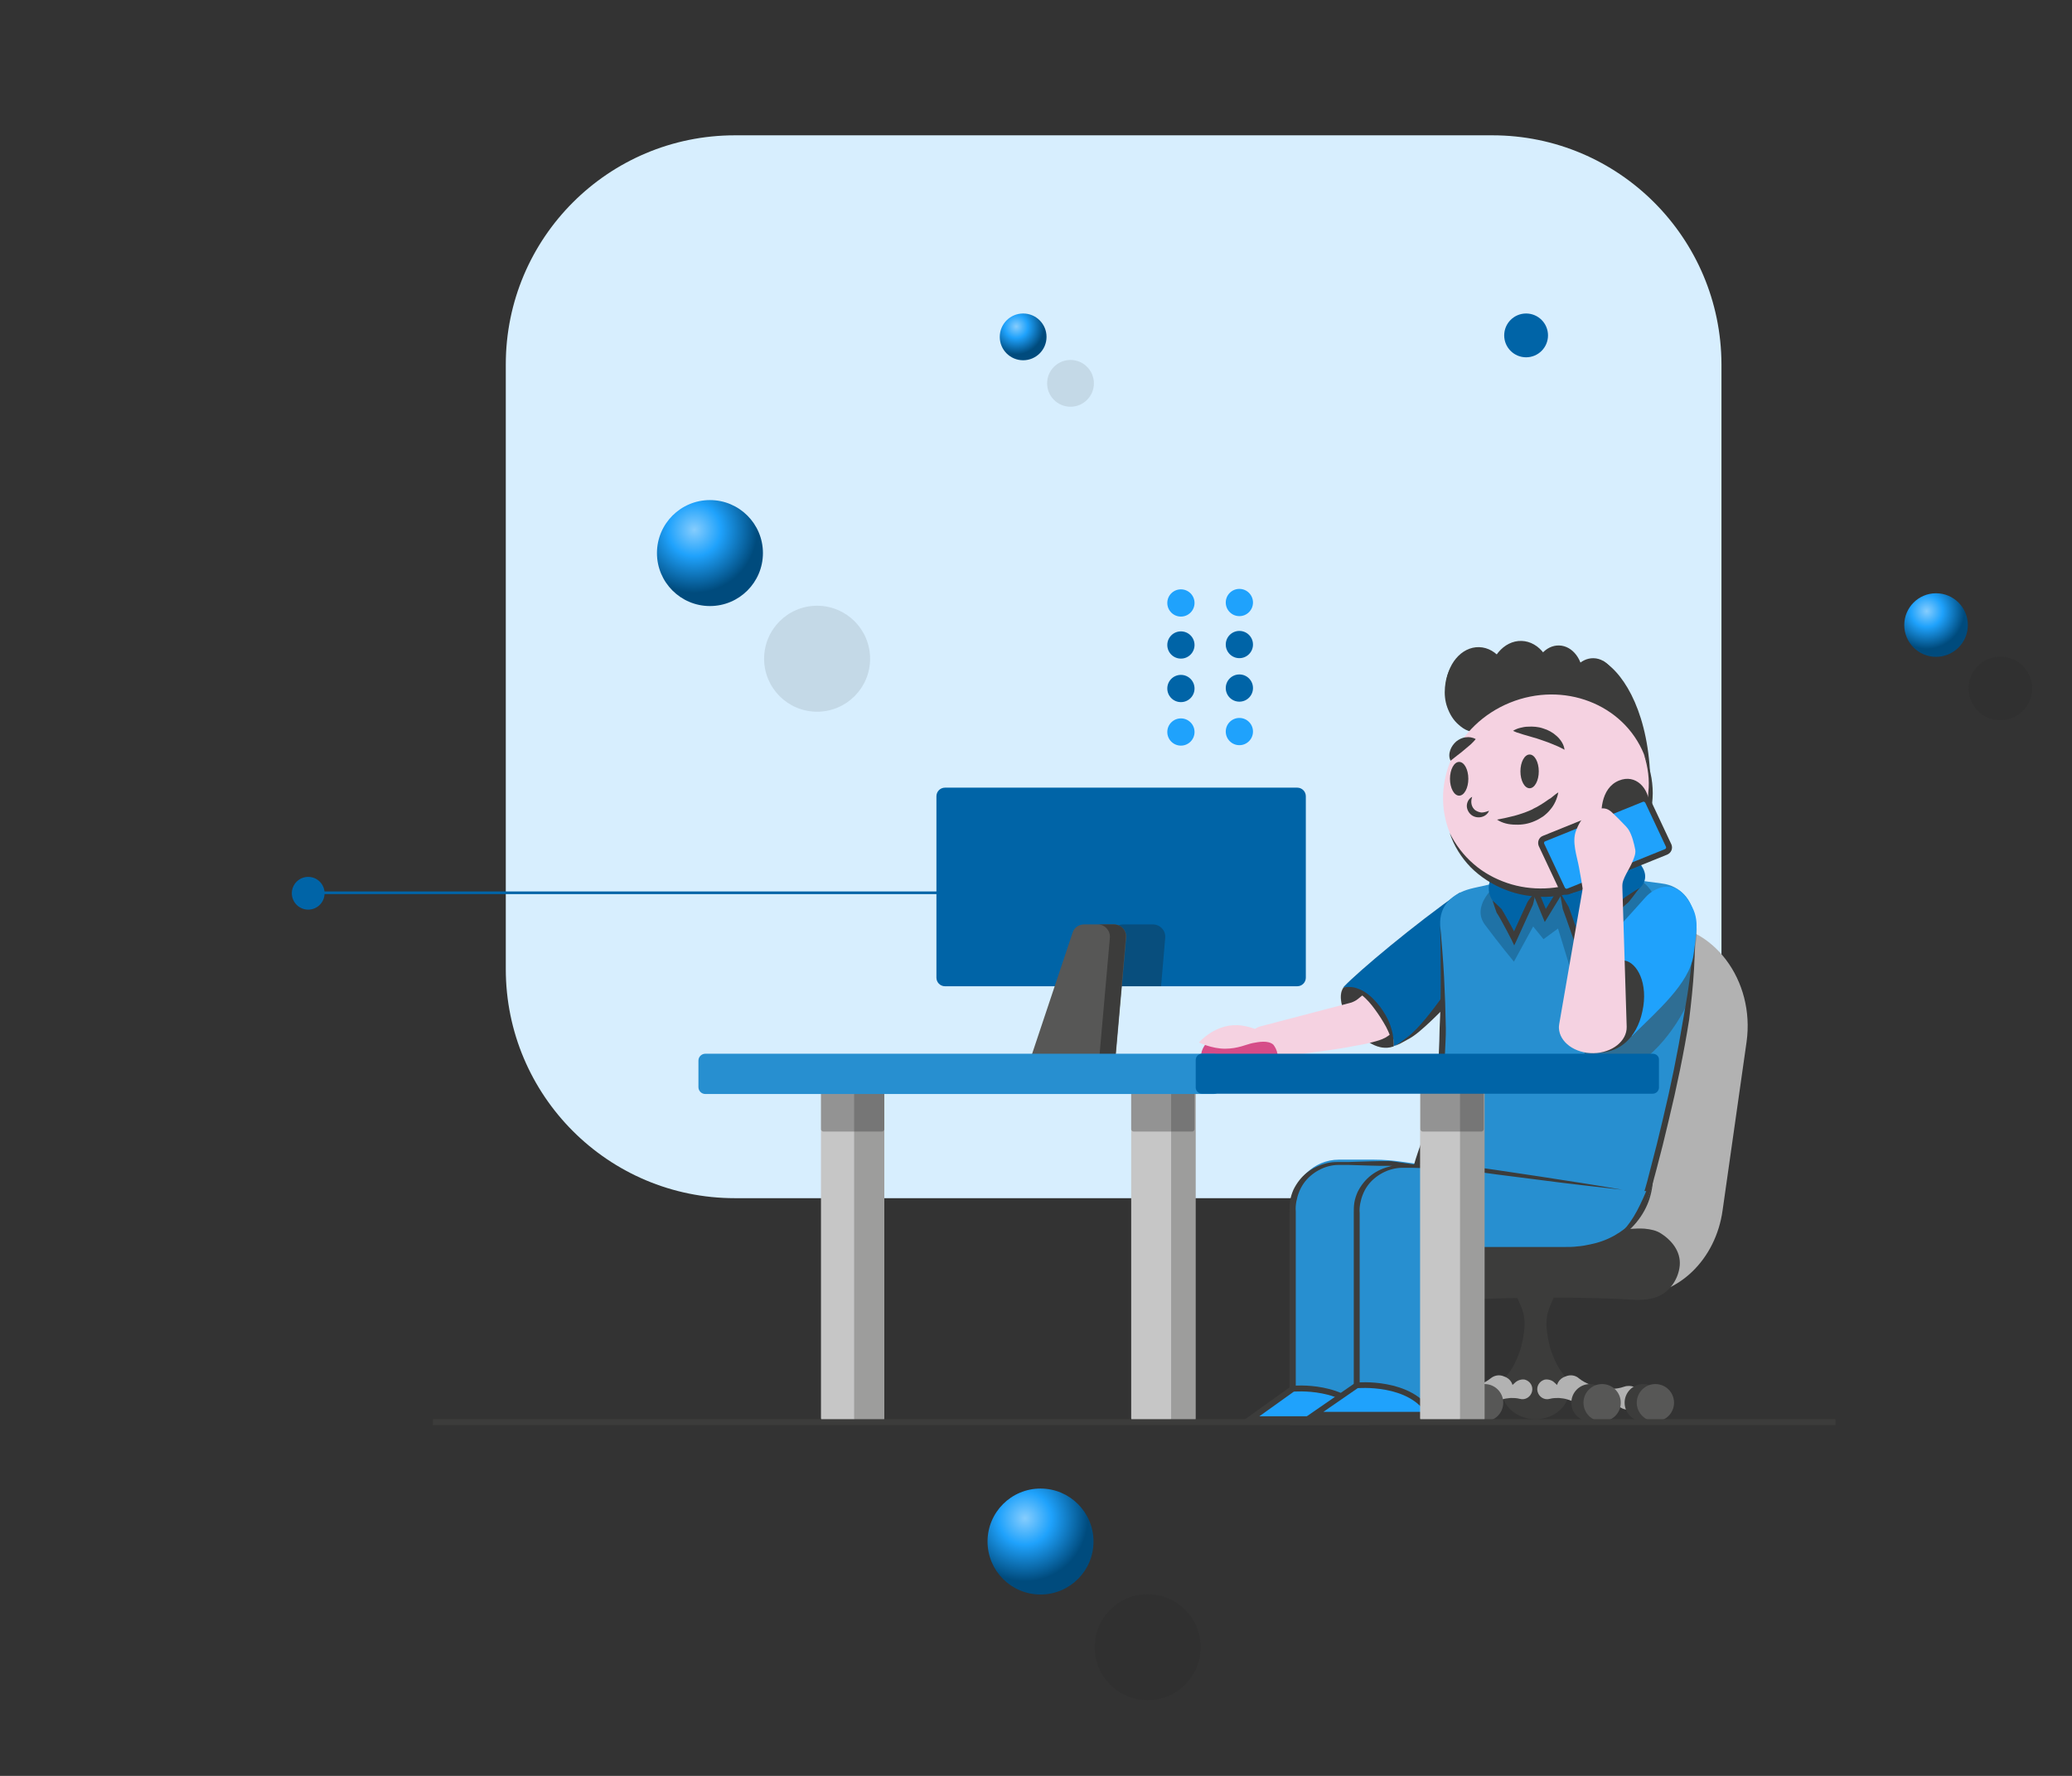 <svg xmlns="http://www.w3.org/2000/svg" xmlns:xlink="http://www.w3.org/1999/xlink" id="elgUtCuYbQ21" viewBox="0 0 700 600"><rect x="0" y="0" width="700" height="600" fill="#333333" stroke="none"/><style><![CDATA[#elgUtCuYbQ233_tr {animation: elgUtCuYbQ233_tr__tr 7000ms linear infinite normal forwards}@keyframes elgUtCuYbQ233_tr__tr { 0% {transform: translate(1657.647px,774.781px) rotate(0deg);animation-timing-function: cubic-bezier(0.42,0,0.58,1)} 42.857% {transform: translate(1657.647px,774.781px) rotate(-0.501deg);animation-timing-function: cubic-bezier(0.42,0,0.58,1)} 100% {transform: translate(1657.647px,774.781px) rotate(0deg)}} #elgUtCuYbQ234_ts {animation: elgUtCuYbQ234_ts__ts 7000ms linear infinite normal forwards}@keyframes elgUtCuYbQ234_ts__ts { 0% {transform: translate(1591.622px,678.666px) scale(1,1);animation-timing-function: cubic-bezier(0.645,0.045,0.355,1)} 14.286% {transform: translate(1591.622px,678.666px) scale(1,1);animation-timing-function: cubic-bezier(0.645,0.045,0.355,1)} 18.571% {transform: translate(1591.622px,678.666px) scale(0.851,1);animation-timing-function: cubic-bezier(0.645,0.045,0.355,1)} 48.571% {transform: translate(1591.622px,678.666px) scale(0.851,1);animation-timing-function: cubic-bezier(0.645,0.045,0.355,1)} 52.857% {transform: translate(1591.622px,678.666px) scale(0.971,1);animation-timing-function: cubic-bezier(0.645,0.045,0.355,1)} 71.429% {transform: translate(1591.622px,678.666px) scale(0.971,1);animation-timing-function: cubic-bezier(0.645,0.045,0.355,1)} 75.714% {transform: translate(1591.622px,678.666px) scale(1.061,1);animation-timing-function: cubic-bezier(0.645,0.045,0.355,1)} 85.714% {transform: translate(1591.622px,678.666px) scale(1.061,1);animation-timing-function: cubic-bezier(0.645,0.045,0.355,1)} 91.429% {transform: translate(1591.622px,678.666px) scale(1,1)} 100% {transform: translate(1591.622px,678.666px) scale(1,1)}} #elgUtCuYbQ263_tr {animation: elgUtCuYbQ263_tr__tr 7000ms linear infinite normal forwards}@keyframes elgUtCuYbQ263_tr__tr { 0% {transform: translate(1624.362px,669.54px) rotate(0deg);animation-timing-function: cubic-bezier(0.645,0.045,0.355,1)} 20% {transform: translate(1624.362px,669.54px) rotate(3.816deg);animation-timing-function: cubic-bezier(0.645,0.045,0.355,1)} 34.286% {transform: translate(1624.362px,669.54px) rotate(1.835deg);animation-timing-function: cubic-bezier(0.645,0.045,0.355,1)} 37.143% {transform: translate(1624.362px,669.54px) rotate(-14.124deg);animation-timing-function: cubic-bezier(0.645,0.045,0.355,1)} 40% {transform: translate(1624.362px,669.54px) rotate(1.835deg);animation-timing-function: cubic-bezier(0.645,0.045,0.355,1)} 47.143% {transform: translate(1624.362px,669.54px) rotate(1.835deg);animation-timing-function: cubic-bezier(0.645,0.045,0.355,1)} 50% {transform: translate(1624.362px,669.54px) rotate(-14.124deg);animation-timing-function: cubic-bezier(0.645,0.045,0.355,1)} 52.857% {transform: translate(1624.362px,669.54px) rotate(1.835deg)} 100% {transform: translate(1624.362px,669.54px) rotate(0deg)}} #elgUtCuYbQ290_ts {animation: elgUtCuYbQ290_ts__ts 7000ms linear infinite normal forwards}@keyframes elgUtCuYbQ290_ts__ts { 0% {transform: translate(1617.85px,649.863px) scale(0,0)} 60% {transform: translate(1617.85px,649.863px) scale(0,0);animation-timing-function: cubic-bezier(0.42,0,0.58,1)} 62.857% {transform: translate(1617.85px,649.863px) scale(1,1);animation-timing-function: cubic-bezier(0.42,0,0.58,1)} 65.714% {transform: translate(1617.85px,649.863px) scale(0,0);animation-timing-function: cubic-bezier(0.42,0,0.58,1)} 68.571% {transform: translate(1617.85px,649.863px) scale(1,1);animation-timing-function: cubic-bezier(0.42,0,0.58,1)} 71.429% {transform: translate(1617.85px,649.863px) scale(0,0);animation-timing-function: cubic-bezier(0.42,0,0.58,1)} 74.286% {transform: translate(1617.85px,649.863px) scale(1,1);animation-timing-function: cubic-bezier(0.42,0,0.58,1)} 77.143% {transform: translate(1617.85px,649.863px) scale(0,0);animation-timing-function: cubic-bezier(0.42,0,0.58,1)} 82.857% {transform: translate(1617.85px,649.863px) scale(0,0);animation-timing-function: cubic-bezier(0.42,0,0.58,1)} 85.714% {transform: translate(1617.85px,649.863px) scale(1,1);animation-timing-function: cubic-bezier(0.42,0,0.58,1)} 88.571% {transform: translate(1617.85px,649.863px) scale(0,0)} 100% {transform: translate(1617.85px,649.863px) scale(0,0)}} #elgUtCuYbQ2100 {animation: elgUtCuYbQ2100_c_o 7000ms linear infinite normal forwards}@keyframes elgUtCuYbQ2100_c_o { 0% {opacity: 1} 30% {opacity: 1} 31.429% {opacity: 0} 32.857% {opacity: 1} 75.714% {opacity: 1;animation-timing-function: cubic-bezier(0.645,0.045,0.355,1)} 77.143% {opacity: 0;animation-timing-function: cubic-bezier(0.645,0.045,0.355,1)} 78.571% {opacity: 1} 100% {opacity: 1}} #elgUtCuYbQ2103_tr {animation: elgUtCuYbQ2103_tr__tr 7000ms linear infinite normal forwards}@keyframes elgUtCuYbQ2103_tr__tr { 0% {transform: translate(1665.612px,686.1px) rotate(0deg);animation-timing-function: cubic-bezier(0.42,0,0.58,1)} 35.714% {transform: translate(1665.612px,686.1px) rotate(9.244deg);animation-timing-function: cubic-bezier(0.42,0,0.58,1)} 100% {transform: translate(1665.612px,686.1px) rotate(0deg)}} #elgUtCuYbQ2108_tr {animation: elgUtCuYbQ2108_tr__tr 7000ms linear infinite normal forwards}@keyframes elgUtCuYbQ2108_tr__tr { 0% {transform: translate(1640.981px,721.42px) rotate(0deg);animation-timing-function: cubic-bezier(0.42,0,0.58,1)} 35.714% {transform: translate(1640.981px,721.42px) rotate(-11.388deg);animation-timing-function: cubic-bezier(0.42,0,0.58,1)} 100% {transform: translate(1640.981px,721.42px) rotate(0deg)}} #elgUtCuYbQ2155_to {animation: elgUtCuYbQ2155_to__to 7000ms linear infinite normal forwards}@keyframes elgUtCuYbQ2155_to__to { 0% {transform: translate(611.933px,221.89px);animation-timing-function: cubic-bezier(0.42,0,0.58,1)} 51.429% {transform: translate(611.933px,211.89px);animation-timing-function: cubic-bezier(0.42,0,0.58,1)} 100% {transform: translate(611.933px,221.89px)}} #elgUtCuYbQ2158_to {animation: elgUtCuYbQ2158_to__to 7000ms linear infinite normal forwards}@keyframes elgUtCuYbQ2158_to__to { 0% {transform: translate(316.627px,538.673px);animation-timing-function: cubic-bezier(0.42,0,0.58,1)} 50% {transform: translate(316.627px,530.673px);animation-timing-function: cubic-bezier(0.42,0,0.58,1)} 100% {transform: translate(316.627px,538.673px)}} #elgUtCuYbQ2161_to {animation: elgUtCuYbQ2161_to__to 7000ms linear infinite normal forwards}@keyframes elgUtCuYbQ2161_to__to { 0% {transform: translate(300.658px,121.668px)} 50% {transform: translate(300.658px,116.336px);animation-timing-function: cubic-bezier(0.42,0,0.58,1)} 100% {transform: translate(300.658px,121.668px)}}]]></style><defs><radialGradient id="elgUtCuYbQ2154-fill" cx="0" cy="0" r="21.315" spreadMethod="pad" gradientUnits="userSpaceOnUse" gradientTransform="matrix(1 0 0 1 -5.269 -7.865)"><stop id="elgUtCuYbQ2154-fill-0" offset="0%" stop-color="rgb(134,205,253)"></stop><stop id="elgUtCuYbQ2154-fill-1" offset="41.93%" stop-color="rgb(31,162,252)"></stop><stop id="elgUtCuYbQ2154-fill-2" offset="100%" stop-color="rgb(0,75,125)"></stop></radialGradient><radialGradient id="elgUtCuYbQ2157-fill" cx="0" cy="0" r="21.315" spreadMethod="pad" gradientUnits="userSpaceOnUse" gradientTransform="matrix(1 0 0 1 -5.269 -7.865)"><stop id="elgUtCuYbQ2157-fill-0" offset="0%" stop-color="rgb(134,205,253)"></stop><stop id="elgUtCuYbQ2157-fill-1" offset="41.93%" stop-color="rgb(31,162,252)"></stop><stop id="elgUtCuYbQ2157-fill-2" offset="100%" stop-color="rgb(0,75,125)"></stop></radialGradient><radialGradient id="elgUtCuYbQ2160-fill" cx="0" cy="0" r="21.315" spreadMethod="pad" gradientUnits="userSpaceOnUse" gradientTransform="matrix(1 0 0 1 -5.269 -7.865)"><stop id="elgUtCuYbQ2160-fill-0" offset="0%" stop-color="rgb(134,205,253)"></stop><stop id="elgUtCuYbQ2160-fill-1" offset="41.93%" stop-color="rgb(31,162,252)"></stop><stop id="elgUtCuYbQ2160-fill-2" offset="100%" stop-color="rgb(0,75,125)"></stop></radialGradient><radialGradient id="elgUtCuYbQ2163-fill" cx="0" cy="0" r="9.415" spreadMethod="pad" gradientUnits="userSpaceOnUse" gradientTransform="matrix(1 0 0 1 -2.326 -3.506)"><stop id="elgUtCuYbQ2163-fill-0" offset="0%" stop-color="rgb(134,205,253)"></stop><stop id="elgUtCuYbQ2163-fill-1" offset="41.93%" stop-color="rgb(31,162,252)"></stop><stop id="elgUtCuYbQ2163-fill-2" offset="100%" stop-color="rgb(0,75,125)"></stop></radialGradient></defs><g id="elgUtCuYbQ22" transform="matrix(1 0 0 1 53 0)"><path id="elgUtCuYbQ23" d="M1707.4,418.5L1451.5,418.5C1408.8,418.5,1374.1,453.1,1374.1,495.9L1374.1,700.2C1374.1,742.9,1408.7,777.6,1451.5,777.6L1707.4,777.6C1750.1,777.6,1784.8,743,1784.8,700.2L1784.8,495.9C1784.7,453.2,1750.1,418.5,1707.4,418.5Z" transform="matrix(1 0 0 1 -1256.224 -372.782)" fill="rgb(215,238,254)" stroke="none" stroke-width="1"></path><g id="elgUtCuYbQ24" transform="matrix(1 0 0 1 101.482 -1)"><g id="elgUtCuYbQ25" transform="matrix(1 0 0 1 -1256.224 -372.782)"><path id="elgUtCuYbQ26" d="M1662,686.1L1630.6,686.1C1612,686.1,1597.9,705,1600.9,725.8L1609,782.7C1611.4,799.3,1624,811.5,1638.7,811.5L1654,811.5C1668.8,811.5,1681.4,799.3,1683.7,782.7L1691.8,725.8C1694.7,705,1680.5,686.1,1662,686.1Z" fill="rgb(178,178,178)" stroke="none" stroke-width="1"></path><g id="elgUtCuYbQ27"><path id="elgUtCuYbQ28" d="M1611.2,838C1612.5,836.4,1613.3,834.9,1614,833.3C1614.7,831.7,1615.3,830.2,1615.7,828.6C1616.1,827,1616.4,825.5,1616.6,823.9C1616.8,822.3,1616.9,820.8,1616.7,819.2C1616.4,816.1,1614.5,813,1613.4,809.9C1612.8,808.3,1612.5,806.8,1612.5,805.2C1612.3,803.6,1612.7,802.1,1618,800.5C1619.7,800,1621.4,800,1623,800.5C1628.3,802.1,1628.7,803.6,1628.5,805.2C1628.5,806.8,1628.2,808.3,1627.6,809.9C1626.4,813,1624.6,816.1,1624.3,819.2C1624.1,820.8,1624.2,822.3,1624.4,823.9C1624.6,825.5,1624.9,827,1625.3,828.6C1625.7,830.2,1626.3,831.7,1627,833.3C1627.7,834.9,1628.6,836.4,1629.8,838C1633.4,842.4,1632.1,848.4,1627,851.5C1621.9,854.6,1614.8,853.5,1611.2,849.1C1608.4,845.7,1608.5,841.2,1611.2,838Z" fill="rgb(60,60,59)" stroke="none" stroke-width="1"></path><path id="elgUtCuYbQ29" d="M1626.9,840.9C1627.7,841.7,1628.5,842.3,1629.4,842.8C1630.3,843.3,1631.2,843.6,1632.1,843.9C1633,844.2,1634,844.4,1635,844.4C1636,844.5,1637,844.4,1638.1,844.1C1639.9,843.6,1641.8,844.6,1642.3,846.4C1642.8,848.2,1641.8,850.1,1640,850.6C1638.7,851,1637.3,850.6,1636.5,849.6C1635.7,848.7,1634.9,848.2,1634,847.7C1633.1,847.2,1632.2,846.9,1631.3,846.6C1630.4,846.3,1629.4,846.2,1628.4,846.1C1627.4,846.1,1626.4,846.1,1625.3,846.4C1623.5,846.9,1621.7,845.8,1621.2,844C1620.7,842.2,1621.8,840.4,1623.6,839.9C1624.8,839.7,1626.1,840.1,1626.9,840.9Z" fill="rgb(178,178,178)" stroke="none" stroke-width="1"></path><path id="elgUtCuYbQ210" d="M1635.2,839.5C1636.3,840.4,1637.5,841,1638.7,841.5C1639.9,842,1641.1,842.3,1642.4,842.6C1643.7,842.8,1645,843,1646.3,843C1647.6,843,1649,842.8,1650.4,842.3C1652.7,841.5,1655.3,842.5,1656.2,844.6C1657.1,846.7,1655.9,849,1653.5,849.8C1651.8,850.4,1649.9,850,1648.7,848.9C1647.6,847.9,1646.4,847.3,1645.2,846.9C1644,846.4,1642.7,846.1,1641.5,845.9C1640.2,845.7,1638.9,845.6,1637.6,845.6C1636.3,845.6,1634.9,845.8,1633.5,846.2C1631.2,846.9,1628.7,845.8,1627.9,843.8C1627.1,841.8,1628.4,839.5,1630.7,838.8C1632.4,838.1,1634.1,838.5,1635.2,839.5Z" fill="rgb(178,178,178)" stroke="none" stroke-width="1"></path><path id="elgUtCuYbQ211" d="M1613.6,840.9C1612.8,841.7,1612,842.3,1611.1,842.8C1610.2,843.3,1609.3,843.6,1608.4,843.9C1607.5,844.2,1606.5,844.4,1605.5,844.4C1604.5,844.5,1603.5,844.4,1602.4,844.1C1600.6,843.6,1598.7,844.6,1598.2,846.4C1597.7,848.2,1598.7,850.1,1600.5,850.6C1601.8,851,1603.2,850.6,1604,849.6C1604.8,848.7,1605.6,848.2,1606.5,847.7C1607.4,847.2,1608.3,846.9,1609.2,846.6C1610.1,846.3,1611.1,846.2,1612.1,846.1C1613.1,846.1,1614.1,846.1,1615.2,846.4C1617,846.9,1618.8,845.8,1619.3,844C1619.8,842.2,1618.7,840.4,1616.9,839.9C1615.7,839.7,1614.5,840.1,1613.6,840.9Z" fill="rgb(178,178,178)" stroke="none" stroke-width="1"></path><path id="elgUtCuYbQ212" d="M1605.3,839.5C1604.2,840.4,1603,841,1601.8,841.5C1600.6,842,1599.4,842.3,1598.1,842.6C1596.8,842.8,1595.5,843,1594.2,843C1592.9,843,1591.5,842.8,1590.1,842.3C1587.8,841.5,1585.2,842.5,1584.3,844.6C1583.4,846.7,1584.6,849,1587,849.8C1588.7,850.4,1590.6,850,1591.8,848.9C1592.9,847.9,1594.1,847.3,1595.3,846.9C1596.5,846.4,1597.8,846.1,1599,845.9C1600.3,845.7,1601.6,845.6,1602.9,845.6C1604.2,845.6,1605.6,845.8,1607,846.2C1609.3,846.9,1611.8,845.8,1612.6,843.8C1613.4,841.8,1612.1,839.5,1609.8,838.8C1608.2,838.1,1606.5,838.5,1605.3,839.5Z" fill="rgb(178,178,178)" stroke="none" stroke-width="1"></path><g id="elgUtCuYbQ213"><circle id="elgUtCuYbQ214" r="6.3" transform="matrix(1 0 0 1 1638.9 847.7)" fill="rgb(60,60,59)" stroke="none" stroke-width="1"></circle><circle id="elgUtCuYbQ215" r="6.3" transform="matrix(1 0 0 1 1643 847.7)" fill="rgb(87,87,86)" stroke="none" stroke-width="1"></circle></g><g id="elgUtCuYbQ216"><circle id="elgUtCuYbQ217" r="6.3" transform="matrix(1 0 0 1 1656.9 847.7)" fill="rgb(60,60,59)" stroke="none" stroke-width="1"></circle><circle id="elgUtCuYbQ218" r="6.3" transform="matrix(1 0 0 1 1661 847.7)" fill="rgb(87,87,86)" stroke="none" stroke-width="1"></circle></g><g id="elgUtCuYbQ219"><circle id="elgUtCuYbQ220" r="6.3" transform="matrix(1 0 0 1 1599.2 847.7)" fill="rgb(60,60,59)" stroke="none" stroke-width="1"></circle><circle id="elgUtCuYbQ221" r="6.3" transform="matrix(1 0 0 1 1603.3 847.7)" fill="rgb(87,87,86)" stroke="none" stroke-width="1"></circle></g><g id="elgUtCuYbQ222"><circle id="elgUtCuYbQ223" r="6.3" transform="matrix(1 0 0 1 1582.8 847.7)" fill="rgb(60,60,59)" stroke="none" stroke-width="1"></circle><circle id="elgUtCuYbQ224" r="6.3" transform="matrix(1 0 0 1 1586.9 847.7)" fill="rgb(87,87,86)" stroke="none" stroke-width="1"></circle></g></g><g id="elgUtCuYbQ225"><path id="elgUtCuYbQ226" d="M1657.3,788.9C1654.1,788.7,1650.7,789.2,1647.9,789.2C1638.4,789.2,1604.4,789.2,1594.9,789.2C1590.8,789.2,1587.6,788.9,1584.2,791.7C1581.5,793.9,1579.4,797.2,1579.4,800.9C1579.4,813.9,1594.4,813,1601,812.7C1611.5,812.3,1622,812.1,1632.5,812.2C1637.8,812.3,1643,812.4,1648.2,812.6C1652.7,812.8,1657.5,813.6,1661.9,811.8C1665.7,810.2,1668.4,806.4,1669.1,802.3C1670,797.3,1667,793.2,1663,790.6C1661.4,789.5,1659.4,789.1,1657.3,788.9Z" fill="rgb(60,60,59)" stroke="none" stroke-width="1"></path></g></g><g id="elgUtCuYbQ227" transform="matrix(1 0 0 1 -1256.224 -372.782)"><path id="elgUtCuYbQ228" d="M1565.8,766.4L1554.1,766.4C1545.5,766.4,1538.5,773.4,1538.5,782L1538.5,854.6L1563.5,854.6L1563.5,806.6C1563.5,800.6,1568.4,795.7,1574.4,795.7L1610,795.7C1626,795.7,1631.8,789.4,1637.3,775.9L1576,767.2C1572.6,766.7,1569.2,766.4,1565.8,766.4Z" transform="matrix(1 0 0 1 0 -0.82)" fill="rgb(39,143,208)" stroke="none" stroke-width="1"></path><g id="elgUtCuYbQ229" transform="matrix(1 0 0 0.989 0 8.906)"><path id="elgUtCuYbQ230" d="M1628.5,774.6C1619,773.5,1609.5,772.4,1600.1,771.1C1590.6,769.9,1581.2,768.6,1571.7,767.2L1571.8,767.2C1567,767.3,1562.2,767,1557.4,766.9C1556.2,766.9,1555,766.9,1553.8,766.9C1552.6,766.9,1551.5,767.1,1550.4,767.4C1548.2,768,1546.1,769.2,1544.4,770.7C1542.7,772.2,1541.4,774.1,1540.6,776.2C1540.2,777.2,1539.9,778.3,1539.7,779.4C1539.5,780.5,1539.4,781.6,1539.5,782.8L1539.5,797.2L1539.5,854.6L1538.5,853.6L1563.5,853.6L1562.5,854.6L1562.5,818.4L1562.5,809.3L1562.5,807C1562.5,806.6,1562.5,806.2,1562.5,805.8C1562.5,805.4,1562.6,805,1562.6,804.6C1562.9,803,1563.5,801.4,1564.4,800C1566.2,797.2,1569.2,795.3,1572.5,794.8C1572.9,794.7,1573.3,794.7,1573.7,794.7C1574.1,794.7,1574.5,794.7,1574.9,794.7L1577.2,794.7L1581.7,794.7L1599.8,794.7L1608.9,794.7C1610.4,794.7,1611.9,794.7,1613.3,794.5C1614.8,794.4,1616.2,794.1,1617.6,793.8C1620.5,793.2,1623.2,792.2,1625.8,790.7C1628.3,789.2,1630.7,787.4,1632.6,785.2C1636.5,780.8,1638.7,774.8,1638.9,768.8C1639,771.8,1638.6,774.9,1637.7,777.8C1636.8,780.7,1635.3,783.5,1633.4,785.9C1629.6,790.8,1624,794.2,1618,795.8C1615,796.6,1611.8,796.8,1608.8,796.7L1599.7,796.7L1581.6,796.7L1577.1,796.7L1574.8,796.7C1574.4,796.7,1574.1,796.7,1573.7,796.7C1573.4,796.7,1573,796.8,1572.7,796.8C1570,797.2,1567.5,798.8,1566,801.2C1565.3,802.3,1564.7,803.7,1564.5,805C1564.4,805.3,1564.4,805.7,1564.4,806C1564.4,806.3,1564.4,806.7,1564.4,807.1L1564.4,809.4L1564.4,818.5L1564.4,854.7L1564.4,855.7L1563.4,855.7L1538.4,855.7L1537.4,855.7L1537.4,854.7L1537.4,797.3L1537.4,782.9C1537.4,781.7,1537.4,780.4,1537.6,779.1C1537.8,777.8,1538.2,776.6,1538.7,775.4C1539.8,773.1,1541.4,771,1543.3,769.5C1545.3,767.9,1547.6,766.9,1550,766.3C1551.2,766,1552.4,765.9,1553.7,765.9C1554.9,765.9,1556.1,765.9,1557.3,765.9C1562.1,765.8,1566.9,765.5,1571.7,765.6L1571.8,765.6L1571.8,765.6C1581.3,767,1590.7,768.4,1600.1,769.9C1609.7,771.4,1619.1,772.9,1628.5,774.6Z" fill="rgb(60,60,59)" stroke="none" stroke-width="1"></path></g><path id="elgUtCuYbQ231" d="M1524.1,854.6L1538.5,844.3C1538.5,844.3,1557,842.5,1563.5,854.6L1524.1,854.6Z" transform="matrix(1 0 0 1 0 -1.322)" fill="rgb(31,162,252)" stroke="rgb(60,60,59)" stroke-width="2" stroke-miterlimit="10"></path></g><g id="elgUtCuYbQ232" transform="matrix(1 0 0 1 -1256.224 -372.782)"><g id="elgUtCuYbQ233_tr" transform="translate(1657.647,774.781) rotate(0)"><g id="elgUtCuYbQ233" transform="translate(-1657.647,-774.781)"><g id="elgUtCuYbQ234_ts" transform="translate(1591.622,678.666) scale(1,1)"><g id="elgUtCuYbQ234" transform="translate(-1591.622,-678.666)"><g id="elgUtCuYbQ235"><path id="elgUtCuYbQ236" d="M1595,675.3C1579.6,686.1,1561,701.7,1555.9,707C1550.8,712.3,1562.5,730.7,1572.2,727.3C1581.9,724,1599.2,700,1599.2,700L1595,675.3Z" fill="rgb(198,198,198)" stroke="none" stroke-width="1"></path><path id="elgUtCuYbQ237" d="M1555.6,707.5C1551.5,713.3,1562.9,730.6,1572.3,727.4C1572.4,727.4,1572.5,727.3,1572.6,727.3C1572.9,724.4,1571.1,719.7,1567.6,715.3C1563.5,709.7,1558.3,706.5,1555.6,707.5Z" fill="rgb(60,60,59)" stroke="none" stroke-width="1"></path><g id="elgUtCuYbQ238"><path id="elgUtCuYbQ239" d="M1576.4,698.4L1560.5,711.3C1559.9,711.8,1559.1,712.2,1558.3,712.5L1527.4,720.6C1524.1,721.7,1522.4,724.8,1523.5,727.7C1524.6,730.5,1528.2,732.2,1531.6,731.4C1537.4,730.2,1550.5,728.8,1556.4,727.7C1559.4,727.1,1562.5,726.7,1565.4,725.9C1566.9,725.5,1568.4,725.1,1569.7,724.4C1571,723.7,1572,722.7,1573.2,721.9C1575,720.7,1576.8,719.5,1578.6,718.3C1581.9,716.1,1585.3,713.8,1588.6,711.6C1588.9,711.4,1589.2,711.2,1589.5,711C1592.5,709,1592.9,705.2,1590.4,702.8L1586.1,698.7C1583.7,696.3,1579.2,696.2,1576.4,698.4Z" fill="rgb(245,210,225)" stroke="none" stroke-width="1"></path><g id="elgUtCuYbQ240" transform="matrix(1 0 0 1 0 1)"><path id="elgUtCuYbQ241" d="M1520.4,720.9C1513.3,720.9,1507.5,724.9,1507.5,729.7L1533.4,729.7C1533.3,724.9,1527.5,720.9,1520.4,720.9Z" fill="rgb(214,76,136)" stroke="none" stroke-width="1"></path><path id="elgUtCuYbQ242" d="M1506.8,725C1506.8,725,1511.1,727.1,1515.6,727.1C1520,727.1,1522.9,725.6,1524.9,725.2C1527,724.8,1530.1,724.2,1531.9,725.7C1531.9,725.7,1530.1,720.6,1521.4,719.3C1512.7,718,1506.8,725,1506.8,725Z" fill="rgb(245,210,225)" stroke="none" stroke-width="1"></path></g></g><path id="elgUtCuYbQ243" d="M1595,675.3C1579.6,686.1,1561,701.7,1555.9,707C1555.6,707.3,1555.4,707.6,1555.2,708C1555.3,707.8,1555.4,707.6,1555.5,707.5C1558.2,706.5,1563.4,709.7,1567.6,715.2C1571.1,719.7,1572.9,724.4,1572.6,727.2C1582.4,723.5,1599.3,700.1,1599.3,700.1L1595,675.3Z" fill="rgb(0,100,167)" stroke="none" stroke-width="1"></path><g id="elgUtCuYbQ244"><path id="elgUtCuYbQ245" d="M1601.4,701.6C1599.3,704,1597.1,706.4,1594.9,708.8C1592.7,711.2,1590.5,713.5,1588.2,715.8C1585.9,718.1,1583.6,720.3,1581.1,722.4C1579.9,723.4,1578.5,724.4,1577.1,725.1C1575.7,725.9,1574.3,726.7,1572.8,727.2C1574.2,726.5,1575.5,725.5,1576.8,724.5C1578.1,723.6,1579.2,722.5,1580.3,721.4C1582.5,719.1,1584.5,716.6,1586.4,714.1C1588.3,711.6,1590.2,709,1592.1,706.4C1593.9,703.8,1595.8,701.2,1597.5,698.5L1601.4,701.6Z" fill="rgb(60,60,59)" stroke="none" stroke-width="1"></path></g></g><g id="elgUtCuYbQ246"><path id="elgUtCuYbQ247" d="M1555.6,707.5C1556.7,707.1,1558,707.2,1559.2,707.4C1560.4,707.7,1561.6,708.2,1562.6,708.8C1564.7,710.1,1566.4,711.9,1567.9,713.8C1569.3,715.7,1570.6,717.8,1571.4,720.1C1572.2,722.4,1572.8,724.9,1572.3,727.2C1572,724.8,1571,722.7,1570,720.7C1568.9,718.7,1567.7,716.8,1566.3,714.9C1565,713.1,1563.5,711.3,1561.7,709.9C1560,708.7,1558,707.6,1555.6,707.5Z" fill="rgb(60,60,59)" stroke="none" stroke-width="1"></path></g></g></g><g id="elgUtCuYbQ248"><g id="elgUtCuYbQ249"><path id="elgUtCuYbQ250" d="M1598.4,674.1C1592.5,675.7,1587.9,679.6,1588.3,686.5C1589.2,701.6,1590.2,729.1,1587.3,743.9C1583.3,765.1,1575.6,769.9,1582.7,779.1C1589.8,788.3,1603,797,1623.8,793.7C1644.5,790.4,1653,796.3,1659.1,773.3C1664.5,753.1,1675.4,710.6,1674,683.7C1673.7,677.8,1669.2,673,1663.3,672.3C1651.4,670.8,1639.5,668.4,1627.5,669C1618,669.4,1608.8,671.8,1599.6,673.8C1599.2,673.9,1598.8,674,1598.4,674.1Z" fill="rgb(39,143,208)" stroke="none" stroke-width="1"></path><g id="elgUtCuYbQ251"><path id="elgUtCuYbQ252" d="M1588.3,686.5C1588.8,692.3,1589.3,698,1589.6,703.8C1589.9,709.6,1590.1,715.4,1590.2,721.2C1590.2,722.6,1590.2,724.1,1590.1,725.5L1589.9,729.8C1589.7,732.7,1589.5,735.6,1589.2,738.5C1588.9,741.4,1588.4,744.3,1587.7,747.1C1587.4,748.5,1587,749.9,1586.7,751.4C1586.3,752.8,1585.9,754.2,1585.5,755.6C1584.7,758.4,1583.6,761.1,1582.7,763.8C1581.8,766.5,1580.8,769.2,1580.9,771.9C1580.9,773.2,1581.3,774.5,1581.8,775.7C1582.4,776.9,1583.1,778,1584,779.1C1585.8,781.3,1587.8,783.3,1590,785.1C1594.4,788.6,1599.6,791.1,1605.1,792.4C1610.6,793.7,1616.3,793.8,1622,793.1C1623.4,792.9,1624.8,792.7,1626.3,792.5C1627.7,792.3,1629.2,792.1,1630.6,792C1633.5,791.7,1636.4,791.6,1639.2,791.3C1642,791.1,1644.9,790.7,1647.4,789.8C1649.9,788.8,1652,787,1653.5,784.7C1655,782.4,1656.1,779.8,1657,777.1C1657.9,774.4,1658.6,771.6,1659.3,768.8C1660.8,763.2,1662.2,757.6,1663.5,752C1666.2,740.8,1668.5,729.5,1670.4,718.1C1671.4,712.4,1672.4,706.8,1673,701C1673.6,695.3,1674.1,689.5,1674,683.7C1674.9,695.2,1673.8,706.9,1672.4,718.3C1670.6,729.7,1668.2,741.1,1665.5,752.3C1664.2,757.9,1662.8,763.5,1661.3,769.1C1659.8,774.6,1658.5,780.5,1655.2,785.6C1654.4,786.9,1653.4,788.1,1652.2,789.1C1651,790.1,1649.6,790.9,1648.2,791.5C1645.3,792.6,1642.3,792.9,1639.4,793.2C1636.5,793.4,1633.6,793.6,1630.8,793.9C1629.4,794,1628,794.2,1626.5,794.4C1625.1,794.6,1623.7,794.8,1622.2,795C1616.4,795.8,1610.4,795.7,1604.6,794.3C1598.8,793,1593.4,790.3,1588.7,786.7C1586.4,784.8,1584.3,782.7,1582.4,780.4C1581.5,779.3,1580.6,778,1579.9,776.6C1579.7,776.3,1579.6,775.9,1579.5,775.5C1579.4,775.1,1579.2,774.8,1579.1,774.4C1578.9,773.6,1578.8,772.8,1578.8,772.1C1578.7,768.9,1579.8,766.1,1580.7,763.3C1581.6,760.6,1582.6,757.9,1583.5,755.1C1583.9,753.7,1584.3,752.4,1584.7,751C1585,749.6,1585.4,748.2,1585.7,746.8C1586.3,744,1586.8,741.2,1587.1,738.4C1587.8,732.7,1588,727,1588.1,721.2C1588.7,709.6,1588.5,698.1,1588.3,686.5Z" fill="rgb(60,60,59)" stroke="none" stroke-width="1"></path></g></g><g id="elgUtCuYbQ253"><path id="elgUtCuYbQ254" d="M1652.9,669.1L1635.8,666.1L1607.7,672.5L1606.9,673.8L1606.5,673.5C1606.5,673.5,1598.8,680,1603.4,686.2C1608,692.4,1613.2,698.7,1613.2,698.7L1619.7,686.8L1623.2,691.1L1628.1,687.5L1632,700.2C1632,700.2,1651.4,688.3,1658.5,682.1C1665.6,675.8,1652.9,669.1,1652.9,669.1Z" opacity="0.2" fill="rgb(0,0,0)" stroke="none" stroke-width="1"></path><g id="elgUtCuYbQ255"><path id="elgUtCuYbQ256" d="M1620.5,675.1L1613.3,690.8C1613.3,690.8,1610.1,684.3,1606,678.1C1601.9,671.9,1608.8,665.4,1608.8,665.4L1620.5,675.1Z" fill="rgb(0,100,167)" stroke="none" stroke-width="1"></path><g id="elgUtCuYbQ257"><path id="elgUtCuYbQ258" d="M1620.5,675.1C1620.3,676.6,1620,678.1,1619.6,679.5C1619,680.8,1618.4,682.1,1617.8,683.4L1614.2,691.3L1613.3,693.2L1612.4,691.3C1611.3,689.2,1610.2,687,1609,684.9L1608.1,683.3L1607.6,682.5C1607.4,682.3,1607.3,682,1607.2,681.7C1606.8,680.5,1606.4,679.4,1606,678.1C1607,678.9,1607.9,679.8,1608.8,680.7C1608.9,680.8,1609,680.9,1609.1,681C1609.2,681.1,1609.2,681.3,1609.3,681.4L1609.8,682.2L1610.7,683.8C1611.9,685.9,1613.1,688.1,1614.2,690.3L1612.4,690.3L1616,682.4C1616.6,681.1,1617.2,679.8,1617.8,678.5C1618.5,677.4,1619.5,676.3,1620.5,675.1Z" fill="rgb(60,60,59)" stroke="none" stroke-width="1"></path></g><path id="elgUtCuYbQ259" d="M1628.7,675.1L1635,692.7C1635,692.7,1649.2,680.1,1655.6,674C1662,667.8,1650.6,661.1,1650.6,661.1L1628.7,675.1Z" fill="rgb(0,100,167)" stroke="none" stroke-width="1"></path><g id="elgUtCuYbQ260"><path id="elgUtCuYbQ261" d="M1628.7,675.1C1629.5,676.5,1630.3,677.8,1631.1,679.2L1631.7,680.2C1631.9,680.6,1631.9,680.9,1632.1,681.3L1632.9,683.5L1636,692.3L1634.4,691.9L1644.7,682.5L1649.8,677.8C1650,677.6,1650.2,677.4,1650.4,677.2C1650.6,677,1650.9,676.9,1651.1,676.7L1652.6,675.7C1653.6,675.1,1654.6,674.4,1655.6,673.8C1654.9,674.7,1654.2,675.7,1653.5,676.6L1652.4,678C1652.2,678.2,1652,678.5,1651.8,678.7C1651.6,678.9,1651.3,679.1,1651.1,679.3L1645.9,684L1635.6,693.4L1634.5,694.4L1634,693L1630.9,684.2L1630.1,682C1630,681.6,1629.8,681.3,1629.7,680.9L1629.5,679.7C1629.2,678.3,1629,676.7,1628.7,675.1Z" fill="rgb(60,60,59)" stroke="none" stroke-width="1"></path></g><polyline id="elgUtCuYbQ262" points="1620.5,675.1 1623.8,683.1 1628.7,675.1" fill="rgb(0,100,167)" stroke="rgb(60,60,59)" stroke-width="2" stroke-miterlimit="10"></polyline></g></g></g><g id="elgUtCuYbQ263_tr" transform="translate(1624.362,669.54) rotate(0)"><g id="elgUtCuYbQ263" transform="translate(-1624.362,-669.54)"><g id="elgUtCuYbQ264"><g id="elgUtCuYbQ265"><ellipse id="elgUtCuYbQ266" rx="13.8" ry="10.9" transform="matrix(0.028 -1 1 0.028 1601.075 606.228)" fill="rgb(60,60,59)" stroke="none" stroke-width="1"></ellipse><path id="elgUtCuYbQ267" d="M1601.7,621.3C1600.3,621.3,1599,621.1,1597.8,620.7C1596.6,620.3,1595.5,619.5,1594.6,618.7C1592.7,617.1,1591.5,615,1590.7,612.8C1589.9,610.6,1589.7,608.3,1589.9,606C1590.1,603.7,1590.7,601.4,1591.8,599.4C1590.9,601.5,1590.6,603.8,1590.6,606C1590.7,608.2,1591.1,610.4,1592,612.3C1592.9,614.2,1594.2,616,1595.9,617.2C1596.8,617.8,1597.7,618.3,1598.7,618.5C1599.7,618.8,1600.7,618.8,1601.7,618.7L1601.7,621.3Z" fill="rgb(60,60,59)" stroke="none" stroke-width="1"></path></g><g id="elgUtCuYbQ268"><ellipse id="elgUtCuYbQ269" rx="13.8" ry="10.9" transform="matrix(0.028 -1 1 0.028 1615.39 604.125)" fill="rgb(60,60,59)" stroke="none" stroke-width="1"></ellipse><path id="elgUtCuYbQ270" d="M1616,619.2C1614.6,619.2,1613.3,619,1612.1,618.6C1610.9,618.2,1609.8,617.4,1608.9,616.6C1607,615,1605.8,612.9,1605,610.7C1604.2,608.5,1604,606.2,1604.2,603.9C1604.4,601.6,1605,599.3,1606.1,597.3C1605.2,599.4,1604.9,601.7,1604.9,603.9C1605,606.1,1605.4,608.3,1606.3,610.2C1607.2,612.1,1608.5,613.9,1610.2,615.1C1611.1,615.7,1612,616.2,1613,616.4C1614,616.7,1615,616.7,1616,616.6L1616,619.2Z" fill="rgb(60,60,59)" stroke="none" stroke-width="1"></path></g><g id="elgUtCuYbQ271"><ellipse id="elgUtCuYbQ272" rx="10.4" ry="8.3" transform="matrix(0.028 -1 1 0.028 1628.189 602.259)" fill="rgb(60,60,59)" stroke="none" stroke-width="1"></ellipse><path id="elgUtCuYbQ273" d="M1628.6,613.7C1627.6,613.7,1626.5,613.6,1625.6,613.2C1624.7,612.9,1623.9,612.3,1623.2,611.7C1621.8,610.5,1620.9,608.9,1620.3,607.2C1619.7,605.5,1619.6,603.8,1619.7,602C1619.8,600.3,1620.3,598.5,1621.1,597C1620.4,598.6,1620.2,600.3,1620.2,602C1620.3,603.7,1620.6,605.3,1621.3,606.8C1622,608.3,1623,609.6,1624.3,610.5C1624.9,610.9,1625.6,611.3,1626.4,611.5C1627.1,611.7,1627.9,611.7,1628.7,611.7L1628.6,613.7Z" fill="rgb(60,60,59)" stroke="none" stroke-width="1"></path></g><g id="elgUtCuYbQ274"><ellipse id="elgUtCuYbQ275" rx="10.4" ry="8.3" transform="matrix(0.028 -1 1 0.028 1639.854 606.565)" fill="rgb(60,60,59)" stroke="none" stroke-width="1"></ellipse><path id="elgUtCuYbQ276" d="M1640.3,618C1639.3,618,1638.2,617.9,1637.3,617.5C1636.4,617.2,1635.6,616.6,1634.9,616C1633.5,614.8,1632.6,613.2,1632,611.5C1631.4,609.8,1631.3,608.1,1631.4,606.3C1631.5,604.6,1632,602.8,1632.8,601.3C1632.1,602.9,1631.9,604.6,1631.9,606.3C1632,608,1632.3,609.6,1633,611.1C1633.7,612.6,1634.7,613.9,1636,614.8C1636.6,615.2,1637.3,615.6,1638.1,615.8C1638.8,616,1639.6,616,1640.4,616L1640.3,618Z" fill="rgb(60,60,59)" stroke="none" stroke-width="1"></path></g><path id="elgUtCuYbQ277" d="M1643.3,597.1C1651,601.8,1658.9,615.8,1659.3,638L1645.6,620.6L1641.8,611.3L1643.3,597.1Z" fill="rgb(60,60,59)" stroke="none" stroke-width="1"></path></g><g id="elgUtCuYbQ278"><ellipse id="elgUtCuYbQ279" rx="35.4" ry="33.2" transform="matrix(0.926 -0.377 0.377 0.926 1624.354 641.941)" fill="rgb(245,210,225)" stroke="none" stroke-width="1"></ellipse><path id="elgUtCuYbQ280" d="M1636.9,672.7C1648.9,667.8,1656.9,657.5,1659,646.1C1658.9,640,1654.3,635.2,1648.7,637.5C1642.5,640,1642,648.6,1643.4,654.2C1644.7,659.7,1645.5,666,1633.7,673.9C1634.7,673.5,1635.8,673.2,1636.9,672.7Z" fill="rgb(60,60,59)" stroke="none" stroke-width="1"></path><g id="elgUtCuYbQ281"><path id="elgUtCuYbQ282" d="M1657.1,628.6C1659.1,632.6,1660.1,637.2,1660.1,641.8C1660.1,642.9,1660,644.1,1659.9,645.2C1659.8,646.4,1659.6,647.5,1659.4,648.6C1658.9,650.9,1658.2,653.1,1657.2,655.2C1655.3,659.4,1652.5,663.3,1649.1,666.5C1645.7,669.7,1641.7,672.2,1637.4,674C1633.1,675.7,1628.4,676.7,1623.8,676.8C1619.1,676.8,1614.5,676.1,1610.1,674.3C1605.8,672.6,1601.8,670,1598.6,666.8C1595.4,663.5,1592.9,659.5,1591.5,655.2C1593.5,659.2,1596.2,662.8,1599.6,665.7C1602.9,668.6,1606.8,670.7,1610.9,672.1C1619.1,674.9,1628.3,674.5,1636.3,671.2C1644.3,668,1651.1,661.9,1655.1,654.1C1656.1,652.2,1656.9,650.1,1657.5,648C1657.8,646.9,1658.1,645.9,1658.2,644.8C1658.4,643.7,1658.6,642.6,1658.6,641.5C1659.1,637.4,1658.5,632.9,1657.1,628.6Z" fill="rgb(60,60,59)" stroke="none" stroke-width="1"></path></g></g><g id="elgUtCuYbQ283"><path id="elgUtCuYbQ284" d="M1630.3,627.1C1628.7,626.2,1627.3,625.6,1626,625.1C1624.6,624.5,1623.3,624.1,1621.9,623.6C1620.5,623.1,1619.1,622.8,1617.6,622.3C1616.9,622.1,1616.1,621.9,1615.3,621.6C1614.5,621.4,1613.7,621.1,1612.9,620.7C1613.7,620.2,1614.5,619.9,1615.3,619.7C1616.1,619.5,1617,619.3,1617.9,619.3C1619.6,619.2,1621.4,619.3,1623.1,619.9C1624.8,620.4,1626.4,621.3,1627.7,622.5C1629,623.7,1630.1,625.3,1630.3,627.1Z" fill="rgb(60,60,59)" stroke="none" stroke-width="1"></path></g><g id="elgUtCuYbQ285"><path id="elgUtCuYbQ286" d="M1591.8,630.8C1591.2,629.6,1591.3,628.4,1591.7,627.2C1592.1,626.1,1592.8,625.1,1593.7,624.3C1594.6,623.6,1595.7,623,1596.9,622.9C1597.5,622.8,1598.1,622.8,1598.6,622.9C1599.2,623,1599.8,623.2,1600.3,623.5C1599.9,624,1599.5,624.4,1599.1,624.8C1598.7,625.2,1598.4,625.5,1598,625.8C1597.3,626.4,1596.7,626.9,1596.1,627.4C1595.5,627.9,1594.9,628.4,1594.2,628.9L1591.8,630.8Z" fill="rgb(60,60,59)" stroke="none" stroke-width="1"></path></g><g id="elgUtCuYbQ287"><path id="elgUtCuYbQ288" d="M1604.8,647.7C1604.4,648.7,1603.5,649.5,1602.3,649.8C1601.2,650.1,1599.8,649.9,1598.8,649.1C1597.8,648.3,1597.2,647,1597.3,645.8C1597.4,644.6,1598.1,643.5,1599.1,643C1598.4,645,1599,646.6,1600.1,647.5C1600.7,647.9,1601.4,648.2,1602.2,648.3C1603,648.3,1603.8,648.1,1604.8,647.7Z" fill="rgb(60,60,59)" stroke="none" stroke-width="1"></path></g><g id="elgUtCuYbQ289"><g id="elgUtCuYbQ290_ts" transform="translate(1617.85,649.863) scale(0,0)"><g id="elgUtCuYbQ290" transform="translate(-1617.85,-649.863)"><path id="elgUtCuYbQ291" d="M1608.4,651.3C1608.4,651.3,1617.4,658.3,1623.5,657.8C1629.6,657.3,1627.8,642.7,1627.8,642.7L1620,650.4L1608.4,651.3Z" fill="rgb(246,246,246)" stroke="none" stroke-width="1"></path><g id="elgUtCuYbQ292"><path id="elgUtCuYbQ293" d="M1607.5,651.1C1609.6,650.7,1611.5,650.3,1613.4,649.8C1615.2,649.3,1617,648.7,1618.6,648C1619,647.8,1619.4,647.7,1619.8,647.4C1620.2,647.2,1620.6,647,1621,646.8C1621.8,646.3,1622.6,645.9,1623.3,645.4C1624.1,644.9,1624.8,644.3,1625.7,643.8C1626.5,643.2,1627.2,642.5,1628.2,641.9C1627.8,644,1626.9,646.1,1625.5,647.7C1624.8,648.6,1624,649.3,1623.1,650C1622.2,650.6,1621.2,651.2,1620.2,651.6C1618.2,652.5,1615.9,652.9,1613.8,652.8C1611.5,652.8,1609.3,652.3,1607.5,651.1Z" fill="rgb(60,60,59)" stroke="none" stroke-width="1"></path></g></g></g><g id="elgUtCuYbQ294"><path id="elgUtCuYbQ295" d="M1607.5,650.7C1609.6,650.3,1611.5,649.9,1613.4,649.4C1615.2,648.9,1617,648.3,1618.6,647.6C1619,647.4,1619.4,647.3,1619.8,647C1620.2,646.8,1620.6,646.6,1621,646.4C1621.8,645.9,1622.6,645.5,1623.3,645C1624.1,644.5,1624.8,643.9,1625.7,643.4C1626.5,642.8,1627.2,642.1,1628.2,641.5C1627.8,643.6,1626.9,645.7,1625.5,647.3C1624.8,648.2,1624,648.9,1623.1,649.6C1622.2,650.2,1621.2,650.8,1620.2,651.2C1618.2,652.1,1615.9,652.5,1613.8,652.4C1611.5,652.4,1609.3,651.9,1607.5,650.7Z" fill="rgb(60,60,59)" stroke="none" stroke-width="1"></path></g></g><g id="elgUtCuYbQ2100" transform="matrix(1 0 0 1 0 0)"><ellipse id="elgUtCuYbQ2101" rx="3.1" ry="5.7" transform="matrix(1 0 0 1 1618.5 634.4)" fill="rgb(60,60,59)" stroke="none" stroke-width="1"></ellipse><ellipse id="elgUtCuYbQ2102" rx="3.1" ry="5.7" transform="matrix(1 0 0 1 1594.7 636.9)" fill="rgb(60,60,59)" stroke="none" stroke-width="1"></ellipse></g></g></g><g id="elgUtCuYbQ2103_tr" transform="translate(1665.612,686.1) rotate(0)"><g id="elgUtCuYbQ2103" transform="translate(-1665.612,-686.1)"><g id="elgUtCuYbQ2104"><path id="elgUtCuYbQ2105" d="M1671.7,680.1C1667.5,675.6,1661.6,680.3,1659.1,684C1656.6,687.7,1642.3,708,1639.7,711.3C1637.9,713.5,1637.5,717.5,1637.4,720C1637.1,721.1,1636.9,722.2,1636.8,723.4C1636.2,728,1637.4,736.2,1643.6,736.5C1655.9,737.2,1666.6,723.4,1671.4,713.7C1673.9,708.7,1673.4,702.5,1674.1,697.1C1675.2,687.7,1675.9,684.6,1671.7,680.1Z" opacity="0.4" fill="rgb(60,60,59)" stroke="none" stroke-width="1"></path><path id="elgUtCuYbQ2106" d="M1653.1,723.8C1661.3,715.6,1672.6,706.1,1673.9,696.3C1675.2,686.5,1676,683.3,1671.4,677C1666.8,670.7,1660.4,673.8,1657.6,677C1654.8,680.2,1639.1,697.5,1636.2,700.2C1633.3,702.9,1633.6,711,1633.6,711L1653.1,723.8Z" fill="rgb(31,162,252)" stroke="none" stroke-width="1"></path><path id="elgUtCuYbQ2107" d="M1650.6,698.3C1654.8,699,1658.7,706,1656.6,715.5C1654.6,725,1648.4,729,1643.1,729.3C1637.8,729.6,1631.6,722.5,1632.9,712.3C1634.2,702.1,1639.3,696.4,1650.6,698.3Z" fill="rgb(60,60,59)" stroke="none" stroke-width="1"></path></g><g id="elgUtCuYbQ2108_tr" transform="translate(1640.981,721.42) rotate(0)"><g id="elgUtCuYbQ2108" transform="translate(-1640.981,-721.42)"><path id="elgUtCuYbQ2109" d="M1628.5,719.8L1636.8,671.9C1637.3,669.2,1640.5,667.3,1644.1,667.6C1647.3,667.9,1649.7,670,1649.8,672.4L1651.3,720.7C1651.4,725.5,1646.4,729.5,1640.1,729.6C1633.8,729.7,1628.6,725.9,1628.4,721.1C1628.4,720.7,1628.4,720.3,1628.5,719.8Z" fill="rgb(245,210,225)" stroke="none" stroke-width="1"></path><g id="elgUtCuYbQ2110"><path id="elgUtCuYbQ2111" d="M1665.5,659.5L1658.5,644.6C1658.1,643.8,1657.1,643.4,1656.3,643.8L1623.4,657.1C1622.5,657.4,1622.2,658.4,1622.5,659.2L1629.5,674.1C1629.9,674.9,1630.9,675.3,1631.7,674.9L1664.6,661.6C1665.5,661.2,1665.8,660.3,1665.5,659.5Z" fill="rgb(31,162,252)" stroke="rgb(60,60,59)" stroke-width="2" stroke-miterlimit="10"></path><path id="elgUtCuYbQ2112" d="M1636.5,673.5C1636.1,671,1635.7,668.4,1635.2,665.9C1634.5,662,1632.7,657.2,1634.2,653.4C1634.9,651.5,1636.1,649.3,1637.7,647.9C1639.3,646.5,1642.9,645.2,1645,646.3C1645.8,646.7,1646.4,647.3,1646.9,647.8C1647.9,648.8,1649,649.8,1650,650.9C1650.7,651.6,1651.5,652.4,1652,653.2C1653.1,655,1653.8,657.8,1654.2,659.9C1654.4,661.2,1653.8,662.6,1653.3,663.8C1652.3,666.4,1649.7,669.7,1649.7,672.5C1649.8,674.8,1643.1,674,1643.1,674C1643.1,674,1636.5,673.5,1636.5,673.5Z" transform="matrix(1 0 0 1 0 1)" fill="rgb(245,210,225)" stroke="none" stroke-width="1"></path></g></g></g></g></g></g></g></g><g id="elgUtCuYbQ2113" transform="matrix(0.997 0 0 0.962 -1251.253 -342.199)"><g id="elgUtCuYbQ2114"><path id="elgUtCuYbQ2115" d="M1587.1,766.4L1575.4,766.4C1566.8,766.4,1559.8,773.4,1559.8,782L1559.8,854.6L1584.8,854.6L1584.8,806.6C1584.8,800.6,1589.7,795.7,1595.7,795.7L1631.3,795.7C1647.3,795.7,1652.4,788.6,1657.9,775.1L1597.3,767.1C1593.9,766.7,1590.5,766.4,1587.1,766.4Z" fill="rgb(39,143,208)" stroke="none" stroke-width="1"></path><g id="elgUtCuYbQ2116"><path id="elgUtCuYbQ2117" d="M1649.8,774.6C1640.3,773.5,1630.8,772.4,1621.4,771.1C1611.9,769.9,1602.5,768.6,1593,767.2L1593.1,767.2C1588.3,767.3,1583.5,767,1578.7,766.9C1577.5,766.9,1576.3,766.9,1575.1,766.9C1573.9,766.9,1572.8,767.1,1571.7,767.4C1569.5,768,1567.4,769.2,1565.7,770.7C1564,772.2,1562.7,774.1,1561.9,776.2C1561.5,777.2,1561.2,778.3,1561,779.4C1560.8,780.5,1560.7,781.6,1560.8,782.8L1560.8,797.2L1560.8,854.6L1559.8,853.6L1584.8,853.6L1583.8,854.6L1583.8,818.4L1583.8,809.3L1583.8,807C1583.8,806.6,1583.8,806.2,1583.8,805.8C1583.8,805.4,1583.9,805,1583.9,804.6C1584.2,803,1584.8,801.4,1585.7,800C1587.5,797.2,1590.5,795.3,1593.8,794.8C1594.2,794.7,1594.6,794.7,1595,794.7C1595.4,794.7,1595.8,794.7,1596.2,794.7L1598.5,794.7L1603,794.7L1621.1,794.7L1630.2,794.7C1631.7,794.7,1633.2,794.7,1634.6,794.5C1636.1,794.4,1637.5,794.1,1638.9,793.8C1641.8,793.2,1644.5,792.2,1647.1,790.7C1649.6,789.2,1652,787.4,1653.9,785.2C1657.8,780.8,1660,774.8,1660.2,768.8C1660.3,771.8,1659.9,774.9,1659,777.8C1658.1,780.7,1656.6,783.5,1654.7,785.9C1650.9,790.8,1645.3,794.2,1639.3,795.8C1636.3,796.6,1633.1,796.8,1630.1,796.7L1621,796.7L1603,796.7L1598.5,796.7L1596.2,796.7C1595.8,796.7,1595.5,796.7,1595.1,796.7C1594.8,796.7,1594.4,796.8,1594.1,796.8C1591.4,797.2,1588.9,798.8,1587.4,801.2C1586.7,802.3,1586.1,803.7,1585.9,805C1585.8,805.3,1585.8,805.7,1585.8,806C1585.8,806.3,1585.8,806.7,1585.8,807.1L1585.8,809.4L1585.8,818.5L1585.8,854.7L1585.8,855.7L1584.8,855.7L1559.8,855.7L1558.8,855.7L1558.8,854.7L1558.8,797.3L1558.8,782.9C1558.8,781.7,1558.8,780.4,1559,779.1C1559.2,777.8,1559.6,776.6,1560.1,775.4C1561.2,773.1,1562.8,771,1564.7,769.5C1566.7,767.9,1569,766.9,1571.4,766.3C1572.6,766,1573.8,765.9,1575.1,765.9C1576.3,765.9,1577.5,765.9,1578.7,765.9C1583.5,765.8,1588.3,765.5,1593.1,765.6L1593.2,765.6L1593.2,765.6C1602.7,767,1612.1,768.4,1621.5,769.9C1631,771.4,1640.4,772.9,1649.8,774.6Z" fill="rgb(60,60,59)" stroke="none" stroke-width="1"></path></g></g><path id="elgUtCuYbQ2118" d="M1545.4,854.6L1559.8,844.3C1559.8,844.3,1578.3,842.5,1584.8,854.6L1545.4,854.6Z" transform="matrix(1 0 0 1 0 -1)" fill="rgb(31,162,252)" stroke="rgb(60,60,59)" stroke-width="2" stroke-miterlimit="10"></path></g><g id="elgUtCuYbQ2119" transform="matrix(1 0 0 1 -1256.224 -372.782)"><g id="elgUtCuYbQ2120"><path id="elgUtCuYbQ2121" d="M1379.1,742.6L1379.1,852.8C1379.1,853.8,1379.9,854.6,1380.9,854.6L1390.8,854.6C1391.8,854.6,1392.6,853.8,1392.6,852.8L1392.6,742.6C1392.6,741.6,1391.8,740.8,1390.8,740.8L1380.9,740.8C1379.9,740.8,1379.1,741.6,1379.1,742.6Z" fill="rgb(198,198,198)" stroke="none" stroke-width="1"></path><g id="elgUtCuYbQ2122"><path id="elgUtCuYbQ2123" d="M1390.3,742.3L1390.3,853C1390.3,853.9,1391,854.6,1391.9,854.6L1398.9,854.6C1399.8,854.6,1400.5,853.9,1400.5,853L1400.5,742.3C1400.5,741.4,1399.8,740.7,1398.9,740.7L1391.9,740.7C1391,740.8,1390.3,741.5,1390.3,742.3Z" fill="rgb(157,157,156)" stroke="none" stroke-width="1"></path><path id="elgUtCuYbQ2124" d="M1399.7,742.2L1379.9,742.2C1379.5,742.2,1379.1,742.6,1379.1,743L1379.1,755.3C1379.1,755.7,1379.5,756.1,1379.9,756.1L1399.7,756.1C1400.1,756.1,1400.5,755.7,1400.5,755.3L1400.5,743C1400.5,742.5,1400.1,742.2,1399.7,742.2Z" opacity="0.3" fill="rgb(29,29,27)" stroke="none" stroke-width="1"></path></g></g><g id="elgUtCuYbQ2125"><g id="elgUtCuYbQ2126"><path id="elgUtCuYbQ2127" d="M1495.5,742.3L1495.5,853C1495.5,853.9,1496.2,854.6,1497.1,854.6L1504.1,854.6C1505,854.6,1505.7,853.9,1505.7,853L1505.7,742.3C1505.7,741.4,1505,740.7,1504.1,740.7L1497.1,740.7C1496.2,740.8,1495.5,741.5,1495.5,742.3Z" fill="rgb(157,157,156)" stroke="none" stroke-width="1"></path><path id="elgUtCuYbQ2128" d="M1483.9,742.6L1483.9,852.8C1483.9,853.8,1484.7,854.6,1485.7,854.6L1495.6,854.6C1496.6,854.6,1497.4,853.8,1497.4,852.8L1497.4,742.6C1497.4,741.6,1496.6,740.8,1495.6,740.8L1485.7,740.8C1484.7,740.8,1483.9,741.6,1483.9,742.6Z" fill="rgb(198,198,198)" stroke="none" stroke-width="1"></path></g><path id="elgUtCuYbQ2129" d="M1504.5,742.2L1484.7,742.2C1484.3,742.2,1483.9,742.6,1483.9,743L1483.9,755.3C1483.9,755.7,1484.3,756.1,1484.7,756.1L1504.5,756.1C1504.9,756.1,1505.3,755.7,1505.3,755.3L1505.3,743C1505.3,742.5,1505,742.2,1504.5,742.2Z" opacity="0.3" fill="rgb(29,29,27)" stroke="none" stroke-width="1"></path></g><g id="elgUtCuYbQ2130"><g id="elgUtCuYbQ2131"><path id="elgUtCuYbQ2132" d="M1593.1,742.3L1593.1,853C1593.1,853.9,1593.8,854.6,1594.7,854.6L1601.7,854.6C1602.6,854.6,1603.3,853.9,1603.3,853L1603.3,742.3C1603.3,741.4,1602.6,740.7,1601.7,740.7L1594.7,740.7C1593.8,740.8,1593.1,741.5,1593.1,742.3Z" fill="rgb(157,157,156)" stroke="none" stroke-width="1"></path><path id="elgUtCuYbQ2133" d="M1581.5,742.6L1581.5,852.8C1581.5,853.8,1582.3,854.6,1583.3,854.6L1593.2,854.6C1594.2,854.6,1595,853.8,1595,852.8L1595,742.6C1595,741.6,1594.2,740.8,1593.2,740.8L1583.3,740.8C1582.3,740.8,1581.5,741.6,1581.5,742.6Z" fill="rgb(198,198,198)" stroke="none" stroke-width="1"></path></g><path id="elgUtCuYbQ2134" d="M1602.2,742.2L1582.4,742.2C1582,742.2,1581.6,742.6,1581.6,743L1581.6,755.3C1581.6,755.7,1582,756.1,1582.4,756.1L1602.2,756.1C1602.6,756.1,1603,755.7,1603,755.3L1603,743C1603,742.5,1602.6,742.2,1602.2,742.2Z" opacity="0.3" fill="rgb(29,29,27)" stroke="none" stroke-width="1"></path></g><g id="elgUtCuYbQ2135"><path id="elgUtCuYbQ2136" d="M1540,639.9L1421,639.9C1419.4,639.9,1418.1,641.2,1418.1,642.8L1418.1,704.1C1418.1,705.7,1419.4,707,1421,707L1540,707C1541.6,707,1542.9,705.7,1542.9,704.1L1542.9,642.8C1542.9,641.2,1541.6,639.9,1540,639.9Z" fill="rgb(0,100,167)" stroke="none" stroke-width="1"></path><path id="elgUtCuYbQ2137" d="M1491.2,686.1L1481.2,686.1C1479.4,686.1,1477.8,687.2,1477.3,688.9L1471.3,707L1494,707L1495.4,690.6C1495.6,688.2,1493.7,686.1,1491.2,686.1Z" opacity="0.3" fill="rgb(29,29,27)" stroke="none" stroke-width="1"></path><path id="elgUtCuYbQ2138" d="M1478,686.1L1468,686.1C1466.2,686.1,1464.6,687.2,1464.1,688.9L1448.8,734.7L1478.3,734.7L1482.2,690.5C1482.4,688.2,1480.5,686.1,1478,686.1Z" fill="rgb(87,87,86)" stroke="none" stroke-width="1"></path><path id="elgUtCuYbQ2139" d="M1478,686.1L1472.6,686.1C1475,686.1,1476.9,688.2,1476.7,690.6L1472.8,734.8L1478.2,734.8L1482.1,690.6C1482.4,688.2,1480.5,686.1,1478,686.1Z" fill="rgb(60,60,59)" stroke="none" stroke-width="1"></path></g><path id="elgUtCuYbQ2140" d="M1511.8,729.8L1340,729.8C1338.8,729.8,1337.7,730.8,1337.7,732.1L1337.7,741.1C1337.7,742.3,1338.7,743.4,1340,743.4L1511.8,743.4C1513,743.4,1514.1,742.4,1514.1,741.1L1514.1,732.1C1514.1,730.8,1513.1,729.8,1511.8,729.8Z" fill="rgb(39,143,208)" stroke="none" stroke-width="1"></path><path id="elgUtCuYbQ2141" d="M1660.1,729.8L1507.8,729.8C1506.6,729.8,1505.7,730.8,1505.7,731.9L1505.7,741.2C1505.7,742.4,1506.7,743.3,1507.8,743.3L1660.1,743.3C1661.3,743.3,1662.2,742.3,1662.2,741.2L1662.2,731.9C1662.3,730.7,1661.3,729.8,1660.1,729.8Z" fill="rgb(0,100,167)" stroke="none" stroke-width="1"></path></g></g><g id="elgUtCuYbQ2142" transform="matrix(1 0 0 1 -1134.542 -374.782)"><circle id="elgUtCuYbQ2143" r="4.6" transform="matrix(1 0 0 1 1480.5 607.4)" fill="rgb(0,100,167)" stroke="none" stroke-width="1"></circle><circle id="elgUtCuYbQ2144" r="4.6" transform="matrix(1 0 0 1 1480.5 622.1)" fill="rgb(31,162,252)" stroke="none" stroke-width="1"></circle><circle id="elgUtCuYbQ2145" r="4.6" transform="matrix(1 0 0 1 1480.5 592.7)" fill="rgb(0,100,167)" stroke="none" stroke-width="1"></circle><circle id="elgUtCuYbQ2146" r="4.6" transform="matrix(1 0 0 1 1480.5 578.5)" fill="rgb(31,162,252)" stroke="none" stroke-width="1"></circle></g><g id="elgUtCuYbQ2147" transform="matrix(1 0 0 1 -1128.892 -374.934)"><circle id="elgUtCuYbQ2148" r="4.6" transform="matrix(1 0 0 1 1494.6 607.4)" fill="rgb(0,100,167)" stroke="none" stroke-width="1"></circle><circle id="elgUtCuYbQ2149" r="4.6" transform="matrix(1 0 0 1 1494.6 622.1)" fill="rgb(31,162,252)" stroke="none" stroke-width="1"></circle><circle id="elgUtCuYbQ2150" r="4.6" transform="matrix(1 0 0 1 1494.6 592.7)" fill="rgb(0,100,167)" stroke="none" stroke-width="1"></circle><circle id="elgUtCuYbQ2151" r="4.6" transform="matrix(1 0 0 1 1494.6 578.5)" fill="rgb(31,162,252)" stroke="none" stroke-width="1"></circle></g><g id="elgUtCuYbQ2152" transform="matrix(1 0 0 1 -1243.853 -320.242)"><circle id="elgUtCuYbQ2153" r="17.9" transform="matrix(1 0 0 1 1466.9 542.8)" opacity="0.1" fill="rgb(29,29,27)" stroke="none" stroke-width="1"></circle><circle id="elgUtCuYbQ2154" r="17.9" transform="matrix(1 0 0 1 1430.7 507.1)" fill="url(#elgUtCuYbQ2154-fill)" stroke="none" stroke-width="1"></circle></g><g id="elgUtCuYbQ2155_to" transform="translate(611.933,221.89)"><g id="elgUtCuYbQ2155" transform="scale(0.6,0.6) translate(-1448.8,-524.95)"><circle id="elgUtCuYbQ2156" r="17.9" transform="matrix(1 0 0 1 1466.9 542.8)" opacity="0.1" fill="rgb(29,29,27)" stroke="none" stroke-width="1"></circle><circle id="elgUtCuYbQ2157" r="17.9" transform="matrix(1 0 0 1 1430.7 507.1)" fill="url(#elgUtCuYbQ2157-fill)" stroke="none" stroke-width="1"></circle></g></g><g id="elgUtCuYbQ2158_to" transform="translate(316.627,538.673)"><g id="elgUtCuYbQ2158" transform="translate(-1448.8,-524.95)"><circle id="elgUtCuYbQ2159" r="17.9" transform="matrix(1 0 0 1 1466.9 542.8)" opacity="0.1" fill="rgb(29,29,27)" stroke="none" stroke-width="1"></circle><circle id="elgUtCuYbQ2160" r="17.9" transform="matrix(1 0 0 1 1430.7 507.1)" fill="url(#elgUtCuYbQ2160-fill)" stroke="none" stroke-width="1"></circle></g></g><g id="elgUtCuYbQ2161_to" transform="translate(300.658,121.668)"><g id="elgUtCuYbQ2161" transform="translate(-1500.6,-455.25)"><circle id="elgUtCuYbQ2162" r="7.9" transform="matrix(1 0 0 1 1508.6 463.1)" opacity="0.1" fill="rgb(29,29,27)" stroke="none" stroke-width="1"></circle><circle id="elgUtCuYbQ2163" r="7.9" transform="matrix(1 0 0 1 1492.6 447.4)" fill="url(#elgUtCuYbQ2163-fill)" stroke="none" stroke-width="1"></circle></g></g><line id="elgUtCuYbQ2164" x1="1340" y1="743.3" x2="1658" y2="743.3" transform="matrix(1.49 0 0 1 -1903.335 -262.818)" fill="none" stroke="rgb(60,60,59)" stroke-width="2" stroke-miterlimit="10"></line><circle id="elgUtCuYbQ2165" r="7.4" transform="matrix(1 0 0 1 462.576 113.318)" fill="rgb(0,100,167)" stroke="none" stroke-width="1"></circle></g><line id="elgUtCuYbQ2166" x1="119.196" y1="0" x2="-119.196" y2="0" transform="matrix(1 0 0 1 225.426 301.634)" fill="none" stroke="rgb(0,100,167)" stroke-width="0.9"></line><ellipse id="elgUtCuYbQ2167" rx="9.253" ry="9.253" transform="matrix(0.598 0 0 0.598 104.123 301.796)" fill="rgb(0,100,167)" stroke="none" stroke-width="0"></ellipse></svg>